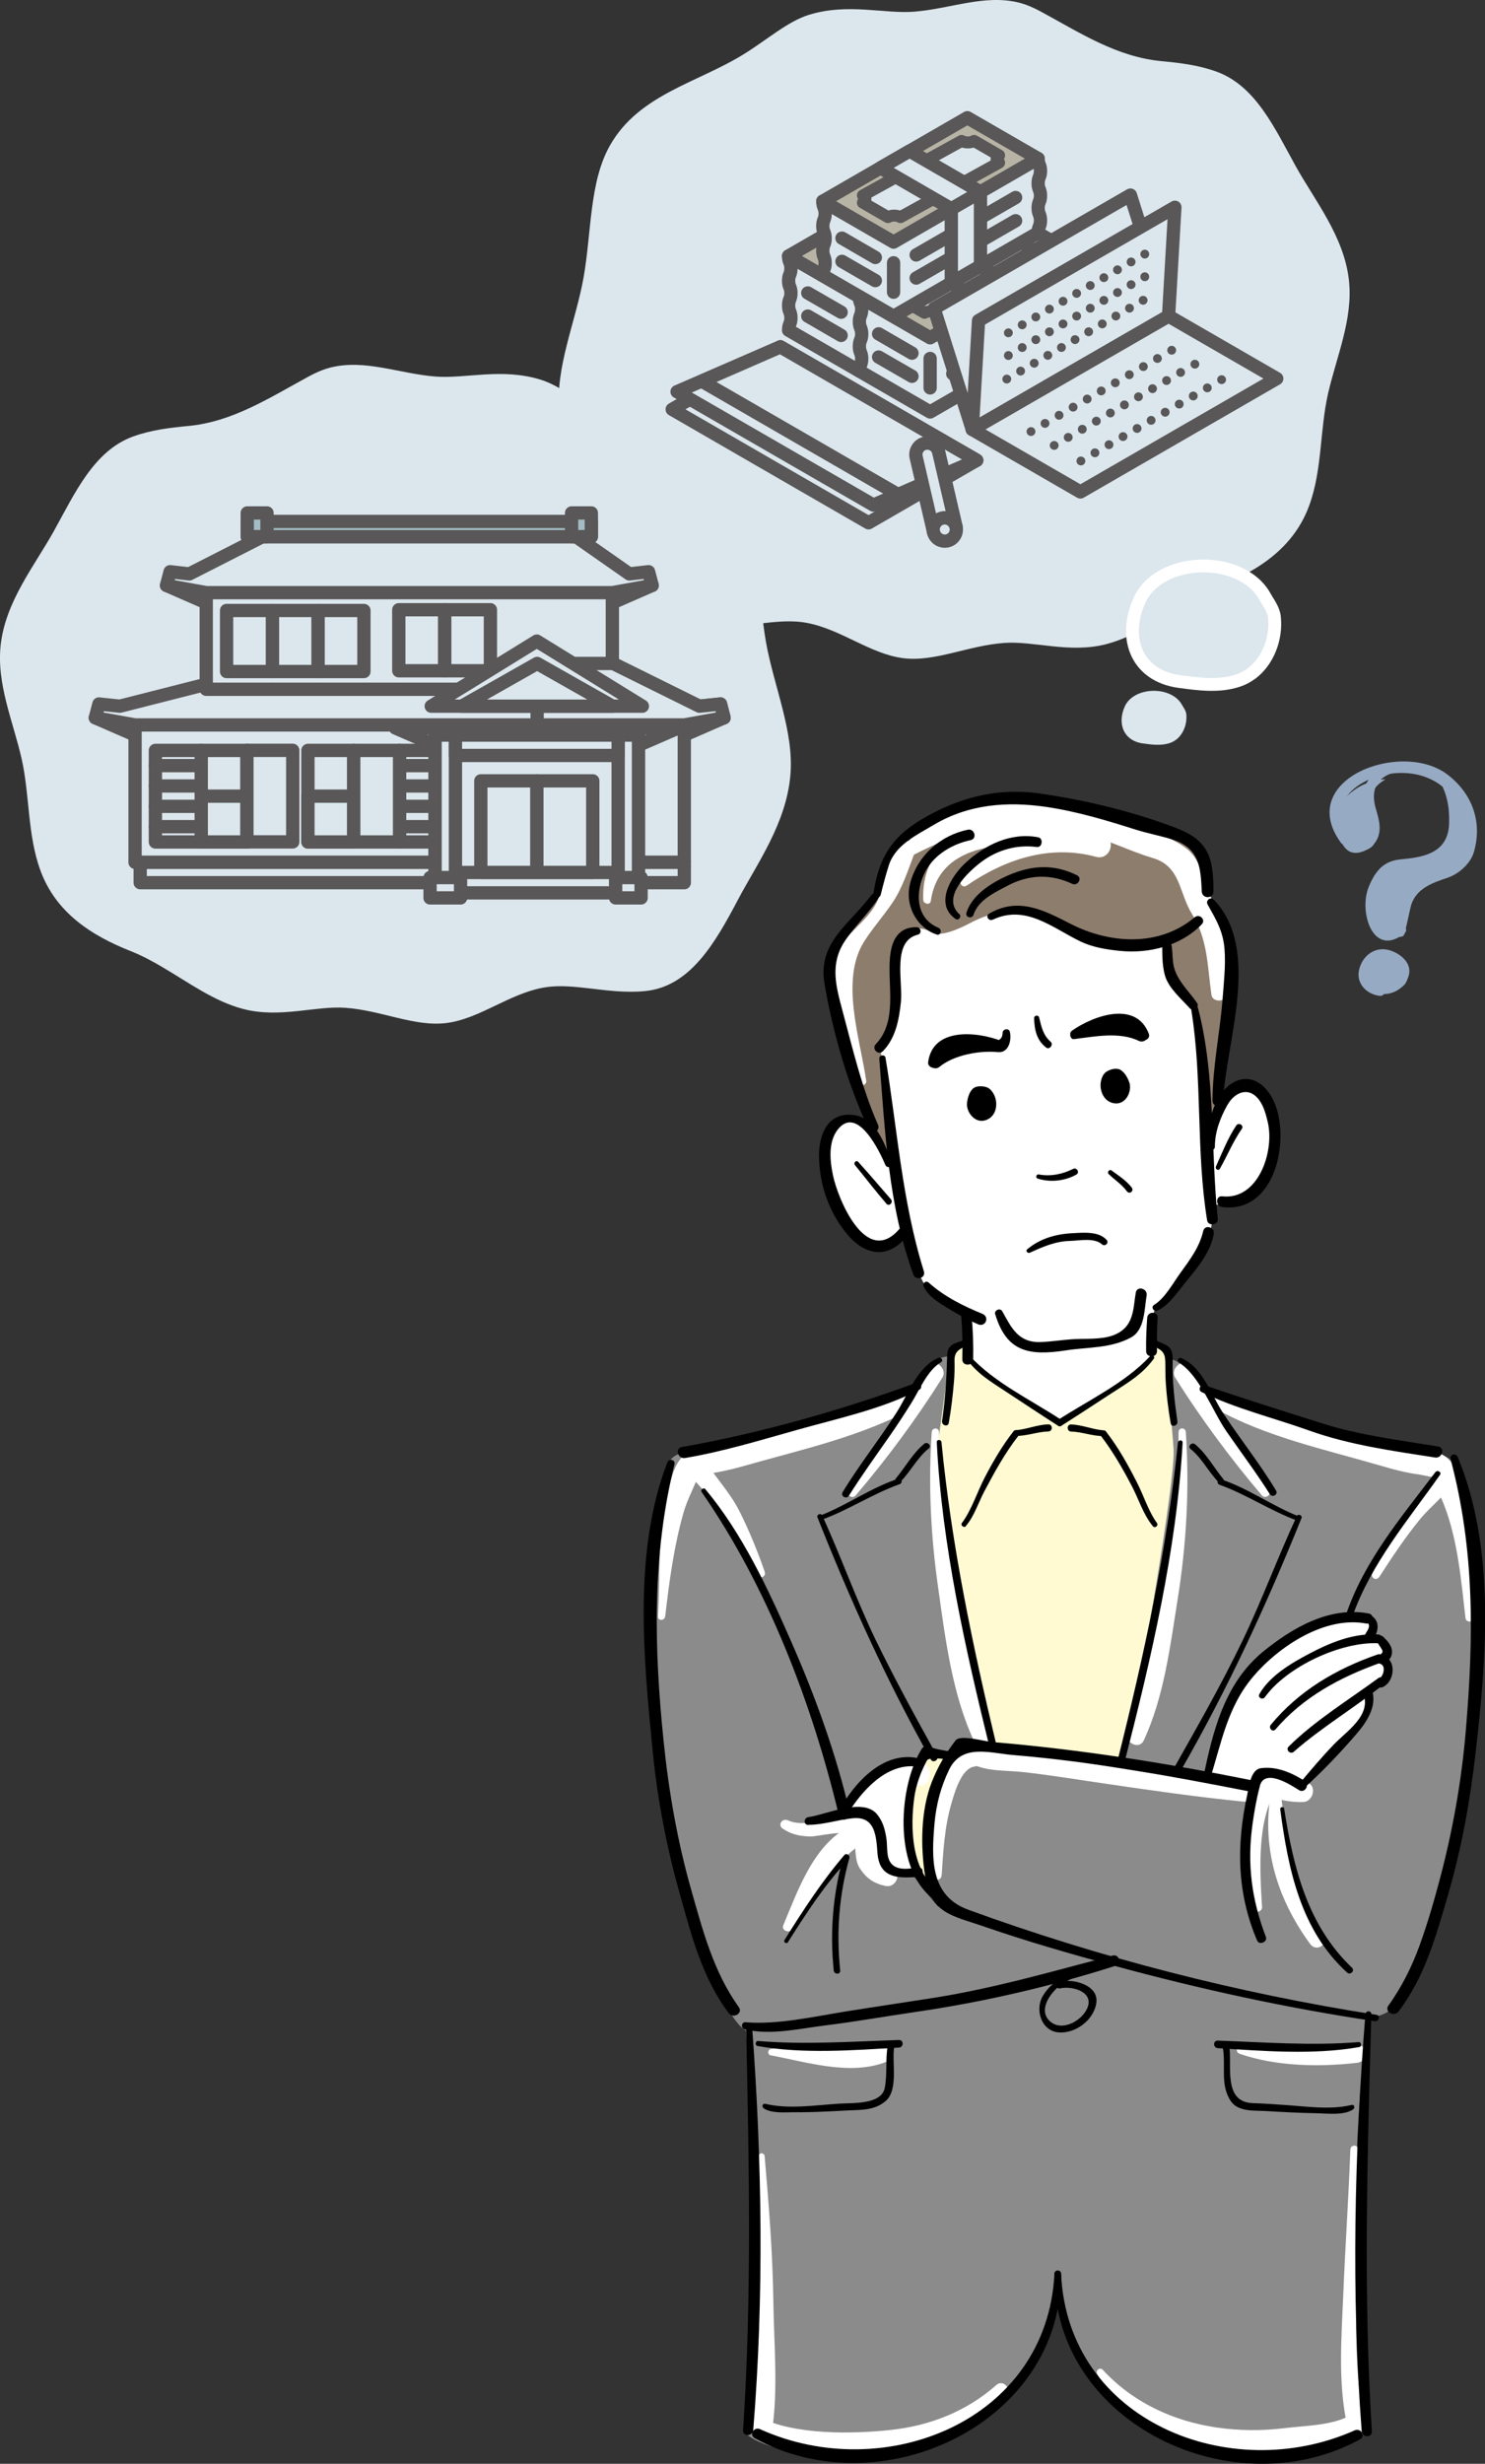 <?xml version="1.0" encoding="UTF-8"?><svg id="_イヤー_2" xmlns="http://www.w3.org/2000/svg" viewBox="0 0 176.69 293"><rect x="0" y="0" width="176.69" height="293" fill="#333333" stroke="none"/><defs><style>.cls-1{stroke-dasharray:0 0 0 1.87;}.cls-1,.cls-2,.cls-3,.cls-4,.cls-5,.cls-6{fill:none;}.cls-1,.cls-3,.cls-7,.cls-8,.cls-9,.cls-10,.cls-4,.cls-5,.cls-11{stroke:#595757;}.cls-1,.cls-3,.cls-7,.cls-8,.cls-9,.cls-10,.cls-4,.cls-5,.cls-11,.cls-6{stroke-linecap:round;stroke-linejoin:round;}.cls-1,.cls-3,.cls-5{stroke-width:1.05px;}.cls-12{fill:#fff;}.cls-13{fill:#fffad2;}.cls-14{fill:#97aac3;}.cls-15{fill:#8b8b8b;}.cls-16{fill:#8d7d6d;}.cls-17,.cls-9,.cls-10,.cls-11{fill:#dbe6ed;}.cls-7{fill:#a4bcc6;}.cls-7,.cls-8,.cls-10,.cls-4{stroke-width:1.58px;}.cls-8{fill:#b8b4a5;}.cls-9{stroke-width:1.58px;}.cls-5{stroke-dasharray:0 0 0 1.93;}.cls-11{stroke-width:1.42px;}.cls-6{stroke:#fff;stroke-width:1.53px;}</style></defs><g id="_ラスト"><g><path class="cls-12" d="M114.93,154.6c.35,2.45,.21,7.4,.21,7.4,0,0,.85,3.45,1.66,4.04,.82,.58,11.09,4.9,12.26,4.55,1.17-.35,5.37-2.22,6.07-3.38,.7-1.17,1.52-4.2,1.63-5.02,.12-.82,.7-8.05,.7-8.05l-22.53,.47Z"/><path class="cls-16" d="M106.98,142.29c-.85-2.01-3.31-8.28-3.83-9.63-.53-1.35-4.53-13.19-4.35-16.39,.17-3.2,1.96-5.78,2.71-6.35,.75-.57,2.74-2.47,3.07-3.57,.33-1.1,.35-3.69,2.51-6.09,2.16-2.4,8.86-6.09,15.87-5.58,7.01,.51,13.84,4.21,15.74,4.32,1.9,.11,4.03,2.07,4.5,2.95,.47,.88,.43,3.36,.63,3.92,.19,.56,.26,1.14,.44,1.59,.18,.45,2.11,2.67,2.27,6.65,.16,3.98-.77,8.57-.75,9.63,.02,1.06-.81,6.46-.75,6.92,.06,.46-.6,2.67-.6,2.67l-.7,2.8-36.75,6.16Z"/><path class="cls-12" d="M104.71,124.31c.46,3.56,2.01,14.84,1.94,15.02-.06,.18-1.42-4.14-3.45-5.55-2.04-1.41-5.26-1.79-5,2.32,.27,4.11,1.96,9.02,3.87,10.8,1.91,1.78,3.83,1.62,4.23,1.31,.4-.32,1.51-1.96,1.57-1.53,.06,.43,1.37,5.12,2.21,6.16,.89,1.1,2.42,1.83,3.59,2.59,.58,.38,1.15,.93,1.76,1.26,.4,.22,.91,.22,1.35,.39,.51,.2,.98,.48,1.44,.77,.7,.44,1.13,1.11,1.83,1.54,2.71,1.7,6.05,2.09,9.15,1.29,2.03-.53,3.56-2.04,5.45-2.9,.7-.32,1.25-.72,1.86-1.19,1.39-1.08,2.47-2.2,3.61-3.55,.9-1.07,1.97-2.15,2.67-3.37,.65-1.14,1.26-3.25,1.35-3.88,.1-.63,.02-2.56,.02-2.56,0,0,2.42,.3,4.02-.96,1.6-1.27,4.06-4.76,3.56-8.67-.5-3.91-3.19-4.88-3.8-4.8-.61,.08-1.68,.66-1.9,1.04-.21,.38-2.59,4.57-2.59,4.57,0,0-1.25-13.78-1.44-14.55-.19-.77-2.9-3.33-2.91-4.04s-.3-3.67-.3-3.67c0,0-1.17-.2-1.6-.06-.42,.14-5.16,1.02-7.73-.41-2.57-1.43-4.93-3.34-7.77-3.41-2.83-.08-5.01,.82-6.33,1.53-1.32,.7-3.58,1.7-4.63,1.04-1.06-.66-2.74-.71-3.49,.98-.75,1.69-.46,5.35-.63,7.41-.18,2.05-1.9,5.1-1.9,5.1Z"/><path class="cls-12" d="M103.06,128.49c-.73-5-3.13-11.99-.23-16.54,1.01-1.59,2.3-3.03,3.36-4.6,1.18-1.74,1.87-3.91,2.61-5.87,.52-1.37-1.77-2.34-2.37-1-.99,2.2-1.04,4.72-2.12,6.85-1.15,2.26-3.65,3.66-4.84,6.01-.93,1.83-.18,4.18,.22,6.03,.69,3.17,1.47,6.28,2.5,9.36,.19,.57,.96,.33,.88-.24h0Z"/><path class="cls-12" d="M107.89,102.08c3.97-2.07,8.27-3.98,12.83-4.1,1.91-.05,1.92-2.99,0-2.98-3.11,.02-5.89,1.01-8.74,2.19-2.41,1-3.37,2.1-4.85,4.12-.35,.48,.31,.99,.76,.76h0Z"/><path class="cls-12" d="M120.49,97.47c2.7,.72,5.52,1.04,8.25,1.65,2.89,.64,5.56,2.07,8.4,2.91,3.4,1,3.1,4.15,4.71,6.7,1.85,2.93,1.82,6.23,2.29,9.59,.13,.89,1.66,.89,1.78,0,.38-2.73,.96-6.9-.55-9.38-1-1.64-1.84-3.03-2.31-4.9-.3-1.19-.91-2.39-1.9-3.14-2.59-1.96-6.39-2.6-9.37-3.82-3.22-1.32-7.9-2.24-11.31-1.31-.85,.23-.85,1.49,0,1.72h0Z"/><path class="cls-12" d="M110.75,107.14c1.05-7.27,9.58-6.93,15.02-6.63,1.8,.1,1.72-2.55,0-2.75-6.58-.76-16.28,.53-15.92,9.26,.02,.49,.83,.66,.9,.12h0Z"/><path class="cls-12" d="M114.99,105.34c4.57-3.16,9.9-4.93,15.39-3.45,1.82,.49,2.54-2.23,.77-2.8-6.14-1.97-12.49,1.06-16.76,5.47-.38,.39,.12,1.1,.6,.77h0Z"/><path class="cls-13" d="M115.14,159.66v1.75s9.45,7.59,10.85,7.47c1.4-.12,10.39-6.19,10.74-6.89s.35-1.87,.35-1.87c0,0,.93-.12,1.63,.58s1.52,10.74,1.52,10.74l-5.72,39.34-17.51-.82s-7.12-36.3-6.65-39.1c.47-2.8,1.63-7,1.63-7l1.28-3.5,1.87-.7Z"/><path class="cls-13" d="M113.39,208.77c-1.93,3.5-2.71,5.08-2.89,7.97s-.26,4.73,0,6.3,.61,2.98,.18,2.28-1.49-.88-2.01-3.5c-.53-2.63-1.05-4.55-.35-7.7s1.2-5.48,1.69-5.54c.5-.06,3.39,.2,3.39,.2Z"/><path class="cls-2" d="M113.95,207.92s-.08,.04-.1,.06c-.35,.35-1.28,1.4-1.28,1.4,0,0-2.45-1.17-2.57-.82s-.82,1.52-.82,1.52c0,0-2.57-.7-4.32,.47-1.75,1.17-4.32,5.02-4.32,5.02,0,0,2.33-.35,3.27,1.05,.93,1.4,1.17,4.09,1.17,4.44s1.05,1.63,1.05,1.63l2.8,.58s.93,1.17,1.17,1.52c.19,.29,1.25,1.52,1.62,1.95l.6-.32-1.28-2.8s-.82-4.67-.35-7.24c.4-2.2,2.09-7.05,3.37-8.47Z"/><path class="cls-15" d="M172.39,173.43c-.7-.53-2.1-.7-2.1-.7,0,0-19.26-4.9-22.94-6.3l-3.68-1.4s-1.34-1.87-2.04-2.33c-.7-.47-3.04-1.4-3.04-1.4,0,0,.93,8.75,1.05,11.09,.12,2.33-1.4,12.26-2.92,21.01s-3.62,16.46-3.62,16.46c0,0-12.66-1.8-17.1-2.24,.88-.07,1.7-.09,1.7-.09,0,0-3.39-14.24-4.32-19.61-.93-5.37-1.98-13.89-1.87-15.41,.12-1.52,1.17-7.94,1.4-11.21,0,0-1.4,0-2.57,1.17-1.17,1.17-1.98,2.57-1.98,2.57,0,0-3.27,1.4-6.19,2.57-2.92,1.17-20.31,5.25-20.89,5.25s-1.28,.23-1.98,1.4c-.7,1.17-2.92,15.99-1.75,31.51,1.17,15.52,8.05,31.51,8.4,31.98,.35,.47,1.52,3.03,2.8,3.73h0c.81,9.76,.8,21.54,.64,26.85-.18,5.78-.7,18.91-.88,20.48-.18,1.58,7.7,4.2,16.11,3.15,8.4-1.05,14.53-5.08,16.98-9.28,2.45-4.2,4.03-10.33,4.03-10.33,0,0,.7,9.63,8.58,14.88,7.88,5.25,12.96,5.78,17.51,5.25,4.55-.53,10.85-3.33,10.85-3.33,0,0-1.4-28.71-1.05-35.19,.35-6.48,1.05-14.01,1.05-14.01,0,0,2.28,0,3.33-1.4s8.93-20.13,9.45-40.97c.53-20.83-2.28-23.64-2.98-24.16Zm-61.45,50.19l1.28,2.8-.6,.32c-.37-.43-1.43-1.66-1.62-1.95-.23-.35-1.17-1.52-1.17-1.52l-2.8-.58s-1.05-1.28-1.05-1.63-.23-3.04-1.17-4.44c-.93-1.4-3.27-1.05-3.27-1.05,0,0,2.57-3.85,4.32-5.02,1.75-1.17,4.32-.47,4.32-.47,0,0,.7-1.17,.82-1.52s2.57,.82,2.57,.82c0,0,.93-1.05,1.28-1.4,.02-.02,.06-.04,.1-.06-1.28,1.42-2.97,6.26-3.37,8.47-.47,2.57,.35,7.24,.35,7.24Z"/><path class="cls-12" d="M79.15,192.22c.48-4.15,1.03-8.29,2.17-12.31,.48-1.7,1.38-3.21,1.93-4.87-.23,.71,4.17-.39,4.96-.62,6.96-2,14.34-3.55,20.72-7.11,1.2-.67,.15-2.37-1.06-1.81-7.67,3.51-16.36,5.55-24.66,6.75-2.95,.42-3.32,3.52-3.9,5.92-1.11,4.59-.74,9.39-1.02,14.06-.03,.56,.79,.53,.85,0h0Z"/><path class="cls-12" d="M101.81,177.84c3.7-4.33,7.29-9.19,10.31-14,.69-1.1-1-2.46-1.83-1.41-2.29,2.91-4.04,6.37-5.94,9.55-1.06,1.77-2.43,3.36-3.45,5.16-.32,.56,.47,1.22,.91,.7h0Z"/><path class="cls-12" d="M110.86,170.28c-.42,6.21-.12,12.34,.76,18.5,.85,6.04,1.66,12.65,4.25,18.22,.52,1.11,2.2,.31,1.92-.81-2.97-11.69-6.04-23.77-6.07-35.9,0-.56-.82-.54-.85,0h0Z"/><path class="cls-12" d="M175.23,192.42c-.26-4.33-.1-8.63-.79-12.93-.39-2.42-.77-5.73-3.27-6.71-1.97-.77-4.23-.78-6.3-1.22-2.39-.51-4.74-1.21-7.11-1.79-4.12-1.01-8.23-2.3-12.1-4.07-1.21-.55-2.26,1.14-1.06,1.81,6.04,3.37,12.94,4.83,19.53,6.75,1.61,.47,3.13,.89,4.79,1.1,.49,.1,.98,.19,1.46,.29-.16-.61-.13-.55,.09,.17,.36,1.09,.96,2.12,1.37,3.2,1.62,4.19,2.02,8.99,2.53,13.41,.06,.53,.89,.56,.85,0h0Z"/><path class="cls-12" d="M151.05,177.13c-1.02-1.8-2.33-3.42-3.45-5.16-2.03-3.14-3.63-6.62-5.94-9.55-.83-1.05-2.52,.31-1.83,1.41,3.02,4.82,6.62,9.67,10.31,14,.44,.51,1.23-.14,.91-.7h0Z"/><path class="cls-12" d="M140.23,170.28c-.03,12.14-3.1,24.21-6.07,35.9-.29,1.12,1.4,1.92,1.92,.81,2.43-5.22,3.16-11.27,4.06-16.92,1.04-6.57,1.4-13.16,.95-19.79-.04-.54-.85-.56-.85,0h0Z"/><path class="cls-12" d="M112.04,223.04c.19-2.86,.34-5.72,1.14-8.49,.39-1.34,1.18-4.24,2.77-4.47,1.52-.22,1.09-2.58-.35-2.6-2.29-.03-3.24,2.4-3.87,4.24-1.25,3.67-1.01,7.53-.74,11.32,.05,.67,.99,.67,1.04,0h0Z"/><path class="cls-12" d="M115.32,209.58c1.79,1.12,4.28,.93,6.32,1.15,3.24,.35,6.46,.89,9.69,1.36,5.54,.81,11.05,1.61,16.62,2.16,1.17,.12,1.14-1.68,0-1.82-10.73-1.29-21.39-3.41-32.1-4.8-1.09-.14-1.32,1.44-.52,1.94h0Z"/><path class="cls-12" d="M150.16,226.77c-.25-4.16-.65-10.3,1.72-13.92-.5,.2-1,.41-1.49,.61,1.47,.5,3.11,.91,4.67,.84,1.27-.05,1.69-2.13,.32-2.33-1.43-.21-2.89-.67-4.28-1.06-.7-.2-1.43,.24-1.63,.92-1.36,4.69-1.3,10.32-.46,15.1,.12,.66,1.2,.5,1.16-.16h0Z"/><path class="cls-12" d="M151.3,212.75c-1.3,6.78,.61,13,4.6,18.45,.68,.93,2.12,.14,1.57-.92-1.4-2.7-2.72-5.09-3.67-8.01-1-3.08-.91-6.37-1.53-9.52-.09-.48-.88-.48-.97,0h0Z"/><path class="cls-12" d="M93.14,217.47c1.03,.69,1.99,.88,3.23,.93,.87,.04,4.83-1.01,5.17,.05,.39,1.22,.04,2.64,.79,3.78,.78,1.17,1.69,1.78,3.08,2.06,1.11,.22,1.96-1.4,.81-1.93-1.99-.92-1.51-2.27-1.85-4.07-.18-.99-.57-2.14-1.59-2.53-2.92-1.12-5.95,2.05-9.06,.71-.68-.29-1.22,.58-.59,1h0Z"/><path class="cls-12" d="M94.29,229.41c2.46-3.84,4.47-7.53,8.28-10.2,1.31-.92,.2-2.84-1.25-2.14-4.47,2.14-6.34,7.63-8.12,11.88-.27,.65,.74,1,1.09,.46h0Z"/><path class="cls-12" d="M164.1,187.55c1.55-2.4,3.08-4.71,4.9-6.93,1.24-1.51,3.02-2.8,4.01-4.49,.66-1.13-1.02-2.52-1.87-1.44-1.38,1.78-2.75,3.61-4.01,5.47-1.48,2.18-3.35,4.39-3.89,7.03-.1,.52,.56,.81,.85,.36h0Z"/><path class="cls-12" d="M91,186.95c-.85-2.45-1.83-4.86-2.99-7.18-1.24-2.49-3.25-4.43-4.61-6.85-.78-1.39-2.97-.12-2.14,1.25,1.3,2.14,3.22,3.68,4.71,5.68,1.7,2.28,2.71,5.03,4.09,7.5,.28,.5,1.12,.16,.93-.39h0Z"/><path class="cls-12" d="M109.62,209.64c-1.93,.09-4.29,.09-5.25,1.23-.96,1.14-4.29,5.34-3.41,4.99s2.3-.06,2.86,.76c.56,.82,.73,2.04,.82,2.65s.53,2.28,.96,2.71,2.98,.7,3.5,.79-1.31-3.24-1.05-6.65,1.58-6.48,1.58-6.48Z"/><path class="cls-12" d="M102.13,215.54c1.85-2.06,4.34-3.35,7.15-3.18,1.8,.1,1.8-2.71,0-2.8-3.45-.17-6.83,2.29-8.05,5.46-.2,.51,.56,.92,.91,.53h0Z"/><path class="cls-12" d="M91.69,244.42c4.29,.8,9.49,2.47,13.75,.78,.81-.32,.79-1.7-.22-1.63-4.5,.3-9.1-.73-13.53,.11-.37,.07-.37,.68,0,.75h0Z"/><path class="cls-12" d="M147.47,244.23c4.32,1.51,9.5,1.61,14.01,1.08,1.31-.15,1.32-2.23,0-2.07-2.41,.3-4.81,.27-7.24,.19-2.18-.07-4.38,.47-6.54-.05-.55-.13-.76,.66-.23,.84h0Z"/><path class="cls-12" d="M90.27,256.42c-.27,5.36-.44,10.71-.49,16.07-.05,5.3,.42,10.77-.23,16.03-.17,1.34,2.17,1.65,2.35,.32,.68-4.93,.19-10.03,.12-15-.08-5.83-.54-11.61-1.04-17.42-.04-.45-.69-.46-.71,0h0Z"/><path class="cls-12" d="M89.43,288.55c4.27,3.3,11.5,2.94,16.58,2.59,5.17-.36,10.12-2.6,13.67-6.38,.71-.76-.36-1.81-1.13-1.13-3.55,3.13-7.86,4.83-12.54,5.34-4.62,.5-11.52,.62-15.72-1.54-.68-.35-1.53,.6-.86,1.12h0Z"/><path class="cls-12" d="M130.54,282.31c2.87,4.89,8.12,7.63,13.51,8.87,2.89,.67,5.84,.66,8.78,.41,2.85-.24,6.35-.32,8.9-1.74,1.6-.9,.2-3.2-1.42-2.43-2.17,1.04-5.12,1.05-7.48,1.34-2.7,.33-5.4,.31-8.09-.08-5.18-.76-9.98-3-13.54-6.87-.32-.35-.89,.1-.65,.5h0Z"/><path class="cls-12" d="M160.67,255.6c-.2,5.73-.61,11.45-.84,17.18-.22,5.3-.69,10.93,.57,16.12,.31,1.27,2.18,.73,1.94-.53-2.05-10.67-.15-21.96-.74-32.76-.03-.59-.9-.59-.92,0h0Z"/><path class="cls-12" d="M143.68,211.57s2.1-8.84,3.94-11.47,4.9-5.16,7.18-6.22c2.28-1.05,5.69-2.1,7.27-1.66,1.58,.44,1.58,1.05,1.58,1.05l-.44,1.23s1.58,.61,1.84,1.05,.09,1.31,.09,1.31l-.26,.7,.53,1.31s-.18,0-.35,.53-1.93,1.75-1.93,1.75c0,0-.18,1.84-.35,2.45s-1.75,2.36-1.75,2.36l-5.95,6.3s-2.8-.79-3.94-1.05c-1.14-.26-1.58,.35-1.58,.61s-5.87-.26-5.87-.26Z"/><path d="M117.55,133.1c.99-.51,1.16-1.76,.84-2.64-.14-.4-.47-.95-.91-1.13-.52-.21-1.35-.25-1.77,.18-.44,.45-.63,1.24-.66,1.82,0,1.1,1.14,2.48,2.5,1.77Z"/><path d="M132.39,131.17c-1.08-.27-1.53-1.44-1.43-2.37,.05-.43,.23-1.03,.63-1.31,.46-.33,1.26-.56,1.76-.24,.53,.34,.9,1.06,1.06,1.61,.25,1.07-.54,2.68-2.03,2.31Z"/><path d="M104.62,125.88c.68,8.64,1.07,17.44,4.04,25.67,.28,.79,1.52,.47,1.27-.35-2.61-8.35-3.15-16.85-4.57-25.42-.07-.42-.77-.32-.74,.1h0Z"/><path d="M109.9,152.99c.47,1.01,1.44,1.69,2.36,2.27,1.31,.82,2.68,1.6,4.1,2.22,.9,.4,1.43-.87,.52-1.24-2.26-.92-4.57-2.08-6.38-3.71-.33-.3-.78,.07-.59,.46h0Z"/><path d="M118.42,156.31c1.35,4.48,4.04,4.95,8.4,4.28,2.67-.41,5.31-.22,7.74-1.53,1.68-.91,1.59-3.41,1.87-4.99,.15-.84-1.14-1.2-1.29-.36-.34,1.94-.15,4.19-2.78,5.12-1.45,.51-3.33,.33-4.86,.44-1.24,.09-2.46,.29-3.71,.33-2.61,.08-3.44-1.67-4.53-3.65-.25-.46-1-.15-.85,.36h0Z"/><path d="M141.74,120.08c1.35,8.29,.54,16.8,1.89,25.06,.12,.71,1.34,.55,1.27-.17-.88-8.3-.23-16.97-2.36-25.1-.14-.52-.88-.29-.79,.22h0Z"/><path d="M137.72,155.86c1.38-.63,2.43-2.27,3.36-3.4,1.39-1.7,2.93-3.48,3.34-5.71,.15-.82-1.07-1.18-1.26-.35-.44,1.92-1.6,3.44-2.73,5-.86,1.19-1.82,2.99-3.1,3.77-.44,.27-.06,.89,.4,.68h0Z"/><path d="M106.11,138.32c-.76-2.2-1.92-5.48-4.68-5.74-3.02-.28-4.03,2.45-3.98,5.03,.07,3.37,1.21,6.64,3.39,9.21,2.2,2.6,4.92,2.86,7.05,.21,.49-.61-.35-1.49-.88-.88-3.93,4.59-7.3-3.51-7.9-6.38-.36-1.71-.59-3.95,.56-5.43,2.39-3.06,5.12,2.88,5.67,4.19,.19,.46,.93,.28,.76-.21h0Z"/><path d="M144.55,136.37c0-1.77,.64-3.46,1.5-4.98,.9-1.57,2.63-2.24,3.84-.47,.51,.74,.74,1.65,.95,2.51,.83,3.52-1.13,9.31-5.41,8.84-.83-.09-.81,1.19,0,1.28,6.18,.76,8.03-7.6,6.32-12.14-.82-2.17-2.75-3.96-5.06-2.65-2.25,1.28-3.24,5.24-2.96,7.6,.06,.51,.82,.54,.82,0h0Z"/><path d="M103.69,106.43c-2.72,3.62-6.43,5.65-5.58,10.6,.99,5.8,2.79,12.02,5.29,17.35,.34,.73,1.38,.09,1.07-.62-1.91-4.3-3.01-9.03-4.23-13.57-.79-2.94-1.5-5.54,.25-8.23,1.18-1.81,2.81-3.27,3.98-5.08,.32-.5-.44-.9-.77-.45h0Z"/><path d="M104.79,106.41c.28-1.19,.6-2.35,.97-3.52,.79-2.43,3.31-3.58,5.35-4.8,4.15-2.46,8.72-2.81,13.38-2.13,3.6,.53,7.11,1.58,10.57,2.68,1.47,.47,3,.74,4.48,1.21,3.2,1.01,3.32,3.37,3.45,6.17,.04,.89,1.39,.9,1.39,0,0-4-.55-6.07-4.45-7.56-5.07-1.94-10.88-3.34-16.24-4.1-4.74-.67-9.06,.34-13.23,2.62-4.06,2.22-5.82,4.62-6.52,9.19-.08,.55,.72,.8,.85,.23h0Z"/><path d="M143.67,107.54c1.02,1.82,1.86,3.17,2.03,5.35,.15,1.96-.09,4.03-.24,5.98-.32,4.03-1.18,7.98-1.19,12.04,0,.81,1.21,.8,1.25,0,.39-7.13,4.57-18.05-1.11-23.93-.37-.39-.99,.11-.73,.57h0Z"/><path d="M111.65,110.33c-2.81-1.16-2.75-4.43-1.53-6.72,1.06-1.99,3.23-3.25,5.37-3.7,.81-.17,.47-1.41-.34-1.24-3.26,.69-5.93,3.03-6.83,6.27-.72,2.59,.62,5.29,3.11,6.19,.51,.19,.71-.6,.22-.8h0Z"/><path d="M114.14,108.71c-2.2-2.03,1.11-5.09,2.69-6.26,1.9-1.4,4.2-2.03,6.53-1.72,.66,.09,.81-1.04,.16-1.16-3.25-.61-6.33,.89-8.67,3.07-1.74,1.62-3.69,4.9-1.15,6.65,.35,.24,.75-.3,.45-.58h0Z"/><path d="M115.83,108.78c.61-1.78,2.51-2.63,4.05-3.45,2.51-1.33,5.11-1.43,7.68-.23,.67,.32,1.27-.67,.59-1.01-2.7-1.35-5.35-1.21-8.08-.04-1.98,.85-4.42,2.33-5.08,4.5-.17,.55,.67,.77,.85,.23h0Z"/><path d="M118.12,109.37c3.96-1.86,7.15,1.02,10.48,2.61,1.46,.69,3.06,.94,4.65,1.1,3.46,.36,7.28-.61,9.73-3.15,.54-.56-.26-1.32-.84-.84-4.22,3.55-10.11,3.16-14.77,.77-3.25-1.67-6.23-3.2-9.68-1.21-.47,.27-.06,.94,.42,.72h0Z"/><path d="M138.29,111.69c.01,1.44-.07,2.96,.33,4.35,.43,1.48,1.97,2.78,2.96,3.88,.41,.45,1.2-.15,.85-.65-.91-1.31-2.2-2.49-2.69-4.05-.39-1.24-.05-2.57-.66-3.75-.2-.39-.8-.2-.8,.22h0Z"/><path d="M109.08,110.26c-2.3-.03-3.04,1.69-3.2,3.75-.27,3.35,.92,7.43-1.68,10.17-.52,.55,.3,1.38,.84,.84,1.53-1.57,1.92-3.72,2.15-5.83,.27-2.4-1.1-7.29,2.02-8.04,.5-.12,.38-.88-.12-.88h0Z"/><path d="M101.72,138.55c1.26,1.53,2.46,3.11,3.76,4.61,.31,.36,.84-.17,.53-.53-1.3-1.49-2.57-3-3.9-4.46-.24-.26-.6,.12-.38,.38h0Z"/><path d="M145.15,138.98c.89-1.57,1.57-3.25,2.61-4.74,.29-.41-.4-.81-.67-.39-1.01,1.52-1.66,3.21-2.41,4.86-.14,.31,.29,.59,.47,.27h0Z"/><path d="M162.46,239.53c-1.31,16.44-1.7,33.16-.44,49.61,.06,.77,1.26,.78,1.21,0-1.04-16.58-.53-33.03-.06-49.61,.01-.46-.67-.45-.71,0h0Z"/><path d="M136.5,156.71c-.1,1.32-.15,2.65-.13,3.97,.01,.83,1.3,.83,1.29,0-.02-1.33,0-2.65,.08-3.97,.05-.8-1.19-.79-1.24,0h0Z"/><path d="M114.38,156.57c.13,1.7,.16,3.39,.12,5.09-.02,.83,1.27,.83,1.29,0,.04-1.7-.02-3.4-.18-5.09-.07-.78-1.29-.8-1.23,0h0Z"/><path d="M114.94,161.53c1.32,1.84,2.95,2.78,4.83,4.02,2.04,1.34,4.07,2.69,6.12,4,.43,.28,.83-.41,.4-.69-3.67-2.41-7.97-4.42-10.94-7.65-.2-.22-.59,.07-.41,.32h0Z"/><path d="M114.89,159.26c-1.07,.54-2.15,.43-2.19,1.91-.07,2.64-.22,5.19-.61,7.82-.08,.52,.71,.76,.8,.22,.29-1.64,.48-3.28,.62-4.94,.07-.83,.08-1.65,.06-2.49-.02-1.33,.94-1.39,1.67-1.92,.36-.26,.05-.81-.35-.6h0Z"/><path d="M111.46,171.51c.6,12.23,3.43,24.68,6.34,36.52,.13,.53,.95,.31,.82-.23-2.87-11.95-5.41-24.05-6.6-36.29-.03-.35-.58-.36-.56,0h0Z"/><path d="M97.77,180.73c3.21-1.16,6.06-3.09,9.28-4.23,.4-.14,.24-.79-.18-.65-3.25,1.08-6.06,3.12-9.24,4.37-.31,.12-.18,.63,.14,.51h0Z"/><path d="M107.06,176.29c1.28-1.25,2.04-2.91,3.45-4.04,.39-.31-.17-.87-.55-.55-1.38,1.15-2.23,2.76-3.37,4.12-.27,.32,.16,.77,.47,.47h0Z"/><path d="M97.26,180.44c3.94,9.93,8.25,19.48,13.49,28.8,.27,.48,1.01,.05,.74-.43-2.51-4.53-5-9.07-7.27-13.73-2.36-4.86-4.14-9.97-6.4-14.87-.14-.32-.69-.09-.56,.24h0Z"/><path d="M111.64,161.48c-2.52,1.1-3.54,4.27-4.98,6.52-2.04,3.21-4.43,6.19-6.4,9.45-.29,.47,.44,.89,.74,.43,1.54-2.44,3.22-4.77,4.87-7.13,.88-1.26,1.72-2.55,2.54-3.86,.98-1.55,1.92-3.92,3.54-4.88,.35-.21,.04-.68-.31-.53h0Z"/><path d="M114.92,181.48c1.02-1.21,1.47-2.75,2.2-4.13,1.21-2.28,2.43-4.51,4.02-6.56,.31-.4-.24-.97-.56-.56-1.32,1.68-2.37,3.49-3.36,5.37-.93,1.76-1.59,3.93-2.77,5.52-.21,.28,.26,.63,.48,.37h0Z"/><path d="M120.86,170.76c1.32,.02,2.56-.49,3.88-.53,.54-.02,.54-.85,0-.84-1.33,.03-2.56,.59-3.88,.69-.43,.03-.44,.67,0,.68h0Z"/><path d="M136.87,161.25c-2.99,3.22-7.29,5.22-10.98,7.61-.43,.28-.03,.96,.4,.69,1.93-1.22,3.84-2.48,5.76-3.73,2-1.3,3.83-2.31,5.24-4.25,.18-.25-.21-.54-.41-.32h0Z"/><path d="M136.99,159.9c.76,.55,1.62,.56,1.66,1.93,.02,.83,0,1.66,.05,2.49,.1,1.66,.31,3.3,.59,4.94,.09,.53,.88,.3,.8-.22-.34-2.39-.62-4.79-.56-7.21,.05-1.93-.74-1.78-2.2-2.53-.41-.21-.71,.34-.35,.6h0Z"/><path d="M140.15,171.56c-1.29,12.75-4.05,25.34-7.16,37.74-.13,.53,.68,.76,.82,.23,3.15-12.29,6.2-25.24,6.9-37.97,.02-.36-.52-.35-.56,0h0Z"/><path d="M154.5,180.32c-3.17-1.26-5.98-3.32-9.22-4.4-.42-.14-.58,.5-.18,.65,3.22,1.15,6.05,3.1,9.26,4.27,.32,.12,.45-.39,.14-.51h0Z"/><path d="M145.55,175.89c-1.13-1.37-1.97-2.98-3.35-4.13-.39-.32-.94,.24-.55,.55,1.41,1.13,2.16,2.8,3.43,4.05,.31,.3,.73-.14,.47-.47h0Z"/><path d="M154.3,180.3c-2.28,4.89-4.13,9.98-6.48,14.85-2.46,5.11-5.28,10.05-8.07,14.99-.27,.48,.47,.92,.74,.43,5.58-9.71,10.18-19.66,14.37-30.04,.13-.32-.42-.55-.56-.24h0Z"/><path d="M140.27,162.05c2.42,1.44,4.02,5.8,5.62,8.12,1.73,2.51,3.57,4.94,5.2,7.52,.29,.46,1.02,.04,.74-.43-1.91-3.17-4.22-6.07-6.26-9.15-1.5-2.26-2.43-5.46-4.98-6.59-.35-.16-.65,.32-.31,.53h0Z"/><path d="M137.68,181.15c-1.03-1.41-1.59-3.27-2.39-4.83-1.08-2.12-2.22-4.19-3.69-6.07-.28-.35-.9,.12-.63,.48,1.43,1.87,2.59,3.88,3.68,5.96,.84,1.59,1.38,3.44,2.54,4.83,.22,.26,.68-.09,.48-.37h0Z"/><path d="M131.32,170.1c-1.32-.1-2.55-.66-3.88-.7-.54-.02-.54,.82,0,.84,1.32,.04,2.56,.56,3.88,.54,.44,0,.43-.65,0-.68h0Z"/><path d="M142.96,165.54c4.03,1.97,8.58,3.07,12.8,4.58,4.85,1.73,9.93,2.42,14.99,3.21,.85,.13,1.22-1.16,.36-1.31-4.63-.76-9.31-1.33-13.79-2.75-4.68-1.48-9.39-2.95-14.02-4.55-.48-.16-.8,.6-.34,.82h0Z"/><path d="M125.46,270.4c-.11,17.88,21.35,27.91,36.36,19.69,.72-.39,.09-1.39-.63-1.07-14.79,6.61-34.13-1.07-34.94-18.61-.02-.51-.79-.51-.79,0h0Z"/><path d="M109.04,164.44c-8.87,3.24-18.6,6.01-27.9,7.64-.86,.15-.49,1.45,.36,1.31,4.51-.75,8.96-2.12,13.36-3.35,4.79-1.35,10.11-2.47,14.53-4.78,.45-.23,.14-.99-.34-.82h0Z"/><path d="M88.78,241.07c.33,16.02,.7,31.93-.37,47.93-.05,.78,1.14,.77,1.21,0,1.3-15.89,1.05-32.05-.13-47.93-.03-.45-.72-.46-.71,0h0Z"/><path d="M125.46,270.4c-.88,17.53-20.26,25.16-35.03,18.48-.72-.32-1.34,.68-.63,1.07,14.98,8.28,36.51-1.68,36.45-19.55,0-.51-.77-.51-.79,0h0Z"/><path d="M130.03,233.92c-2.27,.36-4.82,1.42-5.99,3.51-.89,1.59-.15,4.05,1.85,4.26,2.05,.21,4.3-1.48,4.56-3.54,.28-2.17-2.99-2.94-4.51-2.43-.47,.16-.28,.85,.2,.74,1.45-.33,4.13,.43,3.2,2.42-.71,1.52-3.08,2.78-4.46,1.45-1.39-1.34,.13-3.37,1.26-4.22,1.17-.89,2.62-1.32,4.02-1.69,.33-.09,.18-.55-.14-.5h0Z"/><path d="M90.13,243.31c5.4,.98,11.39,.51,16.83,.19,.58-.03,.58-.92,0-.9-5.55,.18-11.21,.58-16.75,.12-.34-.03-.41,.53-.08,.59h0Z"/><path d="M90.83,250.7c.95,.68,2.64,.48,3.72,.49,2.09,.02,4.18-.1,6.27-.21,1.68-.09,3.16,.02,4.51-1.08,1.64-1.33,.74-4.75,1.07-6.49,.09-.5-.67-.71-.76-.21-.32,1.69-.04,3.4-.37,5.1-.4,2.02-3.91,1.77-5.46,1.87-2.77,.18-6.01,.69-8.75,.02-.32-.08-.46,.33-.21,.51h0Z"/><path d="M161.65,242.85c-5.55,.45-11.2,.02-16.76-.18-.58-.02-.57,.86,0,.9,5.45,.34,11.43,.83,16.84-.13,.33-.06,.26-.62-.08-.59h0Z"/><path d="M160.79,250.33c-2.57,.62-5.56,.14-8.16-.02-1.18-.07-2.35-.17-3.53-.2-3.69-.09-2.44-4.63-2.85-6.83-.09-.5-.86-.29-.76,.21,.4,2.19-.36,4.46,.97,6.4,.88,1.28,2.83,1.08,4.15,1.16,2.01,.12,4.01,.22,6.03,.26,1.23,.02,3.3,.3,4.38-.48,.25-.18,.1-.58-.21-.51h0Z"/><path d="M79.4,173.9c-4.08,10.64-2.83,23.31-1.74,34.36,.56,5.7,1.64,11.33,3.19,16.84,1.41,5.03,2.67,10.05,5.85,14.3,.53,.71,1.73,.03,1.21-.7-3.02-4.23-4.27-9.05-5.67-13.97-1.65-5.81-2.68-11.74-3.29-17.75-1.13-11-1.38-22.03,1.3-32.84,.14-.55-.64-.75-.84-.23h0Z"/><path d="M172.59,173.5c2.89,10.87,2.76,21.24,1.81,32.36-.51,6.01-1.57,11.95-3.13,17.78-1.4,5.23-2.86,10.43-6.07,14.86-.53,.74,.67,1.41,1.21,.7,3.15-4.16,4.46-8.99,5.9-13.92,1.6-5.51,2.61-11.13,3.26-16.82,1.31-11.42,2.38-24.3-2.12-35.19-.21-.5-.99-.33-.84,.23h0Z"/><path d="M83.48,177.43c7.85,11.3,13.15,25.16,16.34,38.48,.2,.84,1.49,.48,1.29-.36-1.64-7.02-4.09-13.79-6.99-20.38-2.76-6.28-5.78-12.78-10.2-18.08-.2-.24-.62,.08-.44,.34h0Z"/><path d="M96.2,217.01c1.78,0,3.48-.6,5.25-.78,2.73-.28,2.8,2.19,2.96,4.2,.24,2.91,2.42,2.98,4.85,2.76,.71-.06,.7-1.18,0-1.1-1.26,.15-3.38,.65-3.66-1.65-.08-.64-.04-1.29-.15-1.93-.18-1.04-.41-1.89-1.07-2.72-1.66-2.11-6.22,.06-8.18,.3-.59,.07-.63,.95,0,.94h0Z"/><path d="M88.59,241.32c3.02,.76,6.53-.07,9.57-.45,3.59-.44,7.15-1.08,10.73-1.6,8.12-1.18,16.01-3.01,23.83-5.49,.78-.25,.46-1.43-.34-1.22-7.1,1.86-14.04,3.88-21.3,5.03-3.49,.55-6.98,1.06-10.47,1.62-3.75,.6-8.1,1.6-11.92,1.28-.48-.04-.56,.71-.11,.83h0Z"/><path d="M163.79,239.61c-16.42-2.56-32.97-6.8-48.58-12.5-4.52-1.65-4.39-6.03-4.02-10.25,.2-2.26,.75-4.37,1.74-6.41,1.52-3.13,4.84-1.97,7.6-1.74,9.59,.79,19.06,2.56,28.49,4.4,.85,.16,1.21-1.12,.36-1.3-10.4-2.12-20.82-3.77-31.4-4.65-.78-.06-3.72-.91-4.27-.2-1.2,1.54-2.12,3.13-2.84,4.95-1.33,3.39-1.35,7.66-.8,11.19,.7,4.54,3.2,4.68,7.17,6.06,5.03,1.74,10.18,3.21,15.31,4.61,10.21,2.77,20.56,5.04,31.03,6.59,.49,.07,.7-.67,.21-.75h0Z"/><path d="M170.78,175.08c-4.03,5.32-8.48,10.55-10.63,16.96-.16,.49,.59,.69,.76,.21,2.25-6.36,6.59-11.41,10.42-16.85,.24-.34-.31-.64-.55-.32h0Z"/><path d="M155.2,211.77c-1.55-.97-3.33-1.75-5.19-1.49-1.23,.17-1.43,2.33-1.61,3.15-1.3,5.96-1.25,11.68,1.18,17.35,.25,.59,1.27,.16,1.04-.44-1.71-4.47-2.25-8.68-1.59-13.42,.21-1.51,.48-3.02,.86-4.5,.54-2.14,3.52-.27,4.66,.46,.7,.45,1.36-.67,.65-1.12h0Z"/><path d="M152.32,215.13c.95,7.14,2.41,14.39,7.96,19.45,.39,.35,.96-.21,.58-.58-5.31-5.05-6.97-11.93-8.07-18.93-.04-.26-.49-.2-.46,.06h0Z"/><path d="M93.76,230.95c2.18-3.43,4.39-6.87,7.2-9.84-.2-.12-.4-.23-.6-.35-1.26,4.46-1.63,8.96-1.16,13.58,.05,.49,.82,.49,.77,0-.48-4.54-.13-8.98,1.09-13.38,.09-.33-.36-.63-.6-.35-2.69,3.15-4.92,6.59-7.12,10.1-.17,.27,.26,.52,.43,.25h0Z"/><path d="M113.16,208.31c-.95-.17-1.86-.28-2.75-.65-.26-.11-.58,.07-.72,.29-2.78,4.39-3.39,14.04,1.09,17.65,.64,.52,1.34-.39,.69-.89-3.07-2.36-3.17-7.5-2.68-10.98,.22-1.54,.77-3.01,1.5-4.37,.25-.47,2.25-.11,2.76-.16,.47-.04,.65-.79,.12-.88h0Z"/><path d="M100.81,215.76c1.71-2.74,4.58-6.07,8.21-5.69,.58,.06,.7-.89,.14-1-4.11-.83-7.53,2.97-9.27,6.16-.33,.61,.56,1.12,.92,.54h0Z"/><path d="M143.92,211.72c1.43-4.46,2.08-8.71,5.24-12.4,3.04-3.55,8.49-7.16,13.37-6.25,.78,.15,1.11-1.04,.33-1.19-4.66-.88-9.11,1.7-12.59,4.55-4.59,3.76-5.99,9.53-7.12,15.07-.1,.51,.62,.71,.78,.21h0Z"/><path d="M150.5,201.83c2.63-3.65,9.07-6.62,13.47-6.41,.68,.03,.67-1.01,0-1.05-2.92-.17-5.65,.95-8.19,2.29-2.16,1.14-4.69,2.62-5.93,4.79-.25,.43,.37,.76,.65,.38h0Z"/><path d="M151.75,205.68c3.29-3.87,7.72-6.23,12.45-7.92,.63-.22,.36-1.23-.28-1.01-4.94,1.71-9.37,4.31-12.72,8.37-.31,.38,.22,.93,.55,.55h0Z"/><path d="M153.94,208.32c3.36-2.94,7.2-5.2,10.67-8,.43-.35-.15-1.1-.59-.77-3.6,2.64-7.5,5.01-10.69,8.15-.4,.4,.2,.99,.62,.62h0Z"/><path d="M155.15,212.66c2.2-1.99,4.32-4.21,6.25-6.46,1.21-1.41,2.38-3.15,1.9-5.06-.18-.7-1.31-.37-1.07,.29,.94,2.6-2.02,4.45-3.53,6.03-1.43,1.49-2.77,3.07-4.09,4.65-.32,.38,.17,.88,.54,.54h0Z"/><path d="M163.87,197.79c.45,.04,.75,.2,.77,.68,.02,.48-.21,.94-.59,1.23-.53,.4-.08,1.23,.53,.91,1.71-.9,1.47-4.2-.83-3.68-.51,.12-.35,.82,.12,.86h0Z"/><path d="M163.83,195.23c.18,.31,.41,.6,.58,.91,.18,.33,.06,.42-.2,.65-.49,.44,.13,1.12,.67,.86,.6-.29,.85-.9,.71-1.54-.12-.56-.62-1.09-1.02-1.47-.39-.37-1.02,.1-.75,.58h0Z"/><path d="M162.59,192.75c.21,.27,.36,.46,.27,.81-.09,.32-.33,.58-.46,.88-.29,.65,.53,1.12,.95,.55,.65-.9,.9-2.15-.16-2.84-.35-.22-.86,.24-.59,.59h0Z"/><path d="M123.47,140.16c1.48,.48,3.25,.29,4.6-.48,.44-.25,.05-.89-.39-.67-1.25,.63-2.69,.92-4.07,.66-.32-.06-.45,.39-.14,.49h0Z"/><path d="M131.91,139.62c.71,.69,1.57,1.23,2.16,2.04,.31,.43,.9-.02,.58-.44-.65-.84-1.56-1.41-2.4-2.03-.26-.19-.56,.22-.34,.44h0Z"/><path d="M127.82,123.57c2.39-.3,5.39-.9,7.67,.21,.84,.41,1.57-.82,.74-1.26-2.48-1.32-6.03-.84-8.53,.18-.42,.17-.42,.94,.12,.87h0Z"/><path d="M127.96,123.51c2.45-.9,5.52-2.7,7.48-.08,.42,.56,1.54,.25,1.24-.52-1.53-3.95-6.57-2.13-9.12-.35-.45,.32-.19,1.16,.4,.95h0Z"/><path d="M119.29,122.84c-.03,1.39-1.64,.9-2.41,.91-.75,.01-1.5,.2-2.23,.39-1.41,.37-2.77,.7-3.88,1.69-.71,.63,.32,1.63,1.03,1.03,1.69-1.4,4.79-1.96,6.91-1.74,1.32,.14,1.67-1.43,1.45-2.4-.11-.5-.86-.37-.87,.12h0Z"/><path d="M119.2,123.81c-2.92-1.14-8.22-1.69-8.77,2.52-.08,.65,1.01,.95,1.26,.34,.71-1.67,1.65-2.1,3.42-2.22,1.36-.09,2.61,.22,3.95,.37,.63,.07,.64-.82,.14-1.02h0Z"/><path d="M123.04,121.08c.04,1.36,.29,2.63,1.44,3.5,.4,.3,.9-.36,.53-.69-.9-.79-1.1-1.77-1.37-2.89-.08-.34-.61-.26-.6,.08h0Z"/><path d="M122.53,148.98c1.56-.72,3.06-1.37,4.81-1.41,1.13-.03,2.86-.41,3.78,.41,.37,.32,.87-.18,.54-.54-.96-1.03-2.71-.85-3.99-.79-2.02,.1-3.88,.61-5.45,1.92-.24,.2,.07,.52,.31,.4h0Z"/></g><g><path class="cls-14" d="M164.87,92.66c-1.84,1.14-1.84,2.01-1.58,3.68s1.05,3.76-.35,4.55-2.89,1.05-3.68-1.66c-.79-2.71,.09-3.94,1.84-5.25,1.75-1.31,3.76-1.31,3.76-1.31Z"/><path class="cls-14" d="M172.53,93.05c2.71,2.45,3.59,5.6,2.71,8.05s-2.1,2.63-3.68,2.98c-1.58,.35-3.24,1.23-3.68,2.89-.44,1.66-.88,3.33-1.31,4.03s-2.19,.7-2.89-1.31c-.7-2.01,.09-4.81,1.23-5.95,1.14-1.14,4.2-.79,5.78-1.75,1.58-.96,2.89-2.28,2.63-4.64s-.79-4.29-.79-4.29Z"/><path class="cls-14" d="M165.53,113.89c-2.9-.79-4.55,3.33-.96,3.85,3.59,.53,3.85-3.06,.96-3.85Z"/><path class="cls-14" d="M160.23,99.86c-2.73-4.97,2.2-7.93,6.51-7.94,4.36-.01,7.39,3.02,7.65,7.28,.27,4.46-4.21,3.79-6.56,5.75-1.41,1.18-1.48,4.07-1.87,5.7-.18,.77,1,1.09,1.18,.33,.24-1.01,.45-2.02,.68-3.03,.51-2.25,2.54-2.93,4.45-3.58,1.3-.44,2.69-1.66,3.09-3.02,1.06-3.6-.2-7-3.14-9.24-5.48-4.18-18.19,.58-12.66,8.13,.28,.39,.9,.06,.66-.38h0Z"/><path class="cls-14" d="M158.71,97.72c.22,1.25,.57,2.5,1.78,3.13,.98,.5,2.71,.11,3.27-.87,.72-1.24,.3-2.56-.07-3.85-.44-1.55-.29-3,1.2-3.86,.92-.53,2.18-.65,3.18-.34,.68,.21,.97-.85,.29-1.06-2.29-.73-5,.4-5.93,2.61-.49,1.17-.12,2.58,.17,3.75,.31,1.24,.14,2.81-1.65,2.53-.9-.14-1.21-1.57-1.43-2.25-.17-.52-.9-.3-.81,.22h0Z"/><path class="cls-14" d="M171.16,92.66c1.02,1.67,1.32,3.34,1.26,5.28-.12,3.55-3.09,4.01-5.79,4.26-2.06,.19-3.01,1.44-3.76,3.23-1.26,3.01,.51,8.6,4.26,5.54,.49-.4-.15-1.23-.68-.88-3.68,2.46-2.38-3.83-2.24-4.29,.64-2.26,3-2.49,4.98-2.71,1.28-.15,2.68-.71,3.4-1.84,1.73-2.72,1.48-6.71-.73-9.1-.34-.37-.95,.11-.69,.53h0Z"/><path class="cls-14" d="M164.09,118.18c1.53,.24,3.01-.59,3.5-2.08,.51-1.54-.97-2.72-2.27-3.1-1.72-.5-3.22,.65-3.61,2.32-.39,1.65,.92,2.95,2.48,3.11,.68,.07,.81-1.03,.16-1.18-.98-.22-1.57-.77-1.3-1.82,.28-1.05,1.18-1.36,2.12-1.11,.8,.22,1.47,.81,1.25,1.69-.23,.91-1.4,1.43-2.24,1.45-.4,0-.52,.66-.1,.72Z"/></g><path class="cls-17" d="M94.04,92.24c-.52,5.73-3.97,10.47-6.21,14.71-2.75,5.22-5.72,10.38-11.06,10.91-1.15,.12-2.28,.09-3.4,.02-3.12-.22-6.09-.92-8.77-.42-4.09,.76-7.57,3.71-11.48,4.2-3.78,.48-7.71-1.5-12.02-1.81-3.57-.26-7.8,1.28-12.16,.14-3.45-.9-6.44-3.11-9.57-4.95-1.23-.73-2.48-1.4-3.79-1.92-4.77-1.88-8.98-4.63-10.8-9.68-1.53-4.23-1.23-8.9-2.22-13.26-1.01-4.41-2.99-8.85-2.48-13.47,.57-5.17,4.03-9.43,6.3-13.5,2.52-4.54,4.78-9.62,9.48-11.31,2.2-.79,4.43-1.04,6.54-1.24,5.33-.51,9.66-3.36,14.37-5.91,.85-.46,1.7-.83,2.58-1.05,4.09-1.01,8.12,.73,12.46,1.08,3.57,.28,7.88-1.06,12.51,.37,2.53,.78,4.88,2.89,7.71,4.65,5.54,3.45,12.5,4.79,15.96,10.86,2.49,4.37,2.19,10.31,3.16,15.76,.94,5.25,3.36,10.64,2.89,15.81Z"/><path class="cls-17" d="M66.54,48.85c.52,5.73,3.97,10.47,6.21,14.71,2.75,5.22,5.72,10.38,11.06,10.91,1.15,.12,2.28,.09,3.4,.02,3.12-.22,6.09-.92,8.77-.42,4.09,.76,7.57,3.71,11.48,4.2,3.78,.48,7.71-1.5,12.02-1.81,3.57-.26,7.8,1.28,12.16,.14,3.45-.9,6.44-3.11,9.57-4.95,1.23-.73,2.48-1.4,3.79-1.92,4.77-1.88,8.98-4.63,10.8-9.68,1.53-4.23,1.23-8.9,2.22-13.26,1.01-4.41,2.99-8.85,2.48-13.47-.57-5.17-4.03-9.43-6.3-13.5-2.52-4.54-4.78-9.62-9.48-11.31-2.2-.79-4.43-1.04-6.54-1.24-5.33-.51-9.66-3.36-14.37-5.91-.85-.46-1.7-.83-2.58-1.05-4.09-1.01-8.12,.73-12.46,1.08-3.57,.28-7.88-1.06-12.51,.37-2.53,.78-4.88,2.89-7.71,4.65-5.54,3.45-12.5,4.79-15.96,10.86-2.49,4.37-2.19,10.31-3.16,15.76-.94,5.25-3.36,10.64-2.89,15.81Z"/><g><polygon class="cls-10" points="81.42 87.42 16.07 87.42 11.34 85.36 86.15 85.36 81.42 87.42"/><rect class="cls-10" x="16.07" y="86.21" width="65.35" height="16.34"/><rect class="cls-10" x="16.68" y="102.55" width="64.74" height="2.42"/><g><g><rect class="cls-10" x="23.94" y="89.24" width="5.45" height="10.89"/><rect class="cls-10" x="23.94" y="94.68" width="5.45" height="5.45"/></g><g><rect class="cls-10" x="18.49" y="89.24" width="5.45" height="10.89"/><line class="cls-4" x1="18.49" y1="91.05" x2="23.94" y2="91.05"/><line class="cls-4" x1="18.49" y1="93.47" x2="23.94" y2="93.47"/><line class="cls-4" x1="18.49" y1="95.89" x2="23.94" y2="95.89"/><line class="cls-4" x1="18.49" y1="98.31" x2="23.94" y2="98.31"/></g></g><rect class="cls-10" x="29.38" y="89.24" width="5.45" height="10.89" transform="translate(64.21 189.36) rotate(180)"/><g><g><rect class="cls-10" x="36.64" y="89.24" width="5.45" height="10.89"/><rect class="cls-10" x="36.64" y="94.68" width="5.45" height="5.45"/></g><g><rect class="cls-10" x="47.54" y="89.24" width="5.45" height="10.89"/><line class="cls-4" x1="47.54" y1="91.05" x2="52.98" y2="91.05"/><line class="cls-4" x1="47.54" y1="93.47" x2="52.98" y2="93.47"/><line class="cls-4" x1="47.54" y1="95.89" x2="52.98" y2="95.89"/><line class="cls-4" x1="47.54" y1="98.31" x2="52.98" y2="98.31"/></g><rect class="cls-10" x="42.09" y="89.24" width="5.45" height="10.89"/></g><g><polygon class="cls-17" points="24.54 81.37 72.95 81.37 83.22 83.98 85.73 83.72 86.15 85.36 81.42 86.21 16.07 86.21 11.34 85.36 11.77 83.72 14.27 83.98 24.54 81.37"/><polygon class="cls-4" points="24.54 81.37 72.95 81.37 83.22 83.98 85.73 83.72 86.15 85.36 81.42 86.21 16.07 86.21 11.34 85.36 11.77 83.72 14.27 83.98 24.54 81.37"/></g><polygon class="cls-10" points="72.86 71.69 24.54 71.69 19.81 69.62 77.6 69.62 72.86 71.69"/><rect class="cls-10" x="24.54" y="68.66" width="48.32" height="13.31"/><g><rect class="cls-10" x="32.41" y="72.6" width="5.45" height="7.26"/><rect class="cls-10" x="37.85" y="72.6" width="5.45" height="7.26"/><rect class="cls-10" x="26.96" y="72.6" width="5.45" height="7.26"/></g><g><rect class="cls-10" x="52.9" y="72.51" width="5.45" height="7.26"/><rect class="cls-10" x="47.45" y="72.51" width="5.45" height="7.26"/></g><polygon class="cls-10" points="77.17 67.99 74.88 68.25 68.54 63.82 47.84 63.82 43.58 63.82 31.23 63.82 22.53 68.25 20.24 67.99 19.81 69.62 24.54 70.48 43.63 70.48 47.78 70.48 72.86 70.48 77.6 69.62 77.17 67.99"/><rect class="cls-7" x="29.42" y="62.01" width="40.94" height="1.82"/><rect class="cls-7" x="29.42" y="61" width="2.35" height="2.82"/><rect class="cls-7" x="68.01" y="61" width="2.35" height="2.82"/><g><polygon class="cls-12" points="86.15 85.36 81.42 86.21 63.91 86.21 63.91 78.9 72.95 78.9 83.22 83.98 85.73 83.72 86.15 85.36"/><polygon class="cls-10" points="86.15 85.36 81.42 86.21 63.91 86.21 63.91 78.9 72.95 78.9 83.22 83.98 85.73 83.72 86.15 85.36"/></g><g><rect class="cls-10" x="51.77" y="86.82" width="24.2" height="16.94"/><rect class="cls-10" x="51.77" y="103.76" width="24.2" height="2.42"/><g><polygon class="cls-10" points="75.97 88.63 51.77 88.63 47.04 86.57 80.71 86.57 75.97 88.63"/><polygon class="cls-2" points="53.66 83.19 74.08 83.19 79.37 85.19 81.88 84.93 82.3 86.57 75.97 87.42 51.77 87.42 45.44 86.57 45.87 84.93 48.37 85.19 53.66 83.19"/></g><rect class="cls-10" x="51.77" y="87.42" width="2.42" height="18.76"/><rect class="cls-10" x="73.55" y="87.42" width="2.42" height="18.76"/><rect class="cls-10" x="51.17" y="104.36" width="3.63" height="2.42"/><rect class="cls-10" x="73.25" y="104.36" width="3.03" height="2.42"/><g><rect class="cls-10" x="63.87" y="92.87" width="6.66" height="10.89" transform="translate(134.4 196.62) rotate(180)"/><rect class="cls-10" x="57.22" y="92.87" width="6.66" height="10.89" transform="translate(121.09 196.62) rotate(180)"/></g><rect class="cls-10" x="54.19" y="87.42" width="19.36" height="2.42"/><polygon class="cls-10" points="76.43 83.98 51.31 83.98 63.87 76.24 76.43 83.98"/><polygon class="cls-10" points="72.88 83.98 54.94 83.98 63.91 78.9 72.88 83.98"/></g></g><g><g><g><path class="cls-10" d="M119.45,25.38c0,.73,.28,.73,.28,1.47s-.28,.73-.28,1.47,.28,.73,.28,1.47-.28,.73-.28,1.47,.28,.73,.28,1.47-.28,.73-.28,1.47l-17.2,9.93-8.42-4.86c0-.73,.28-.73,.28-1.47s-.28-.73-.28-1.47,.28-.73,.28-1.47-.28-.73-.28-1.47,.28-.73,.28-1.47-.28-.73-.28-1.47l25.62-5.06Z"/><line class="cls-4" x1="116.76" y1="32.76" x2="104.94" y2="39.59"/><line class="cls-4" x1="116.76" y1="30.01" x2="104.94" y2="36.83"/><polygon class="cls-8" points="102.25 35.31 119.45 25.38 111.03 20.52 93.83 30.44 102.25 35.31"/><line class="cls-4" x1="100.08" y1="37.13" x2="96.11" y2="34.84"/><line class="cls-4" x1="100.08" y1="39.89" x2="96.11" y2="37.59"/><polygon class="cls-10" points="109.12 31.34 109.12 40.14 112.59 38.14 112.59 29.34 109.12 31.34"/><path class="cls-11" d="M98.6,29.76l11.74-6.48c.41,.24,1.08,.24,1.49,0l2.98,1.72c-.41,.24-.41,.62,0,.86l-11.74,6.48c-.41-.24-1.08-.24-1.49,0l-2.98-1.72c.41-.24,.41-.62,0-.86Z"/><polygon class="cls-10" points="109.12 31.34 112.58 29.34 104.16 24.48 100.69 26.48 109.12 31.34"/></g><g><path class="cls-10" d="M127.87,30.24c0,.73,.28,.73,.28,1.47s-.28,.73-.28,1.47,.28,.73,.28,1.47-.28,.73-.28,1.47,.28,.73,.28,1.47-.28,.73-.28,1.47l-17.2,9.93-8.42-4.86c0-.73,.28-.73,.28-1.47s-.28-.73-.28-1.47,.28-.73,.28-1.47-.28-.73-.28-1.47,.28-.73,.28-1.47-.28-.73-.28-1.47l25.62-5.06Z"/><line class="cls-4" x1="125.19" y1="37.62" x2="113.36" y2="44.45"/><line class="cls-4" x1="125.19" y1="34.87" x2="113.36" y2="41.7"/><polygon class="cls-8" points="110.67 40.17 127.87 30.24 119.45 25.38 102.25 35.31 110.67 40.17"/><line class="cls-4" x1="108.51" y1="42" x2="104.54" y2="39.7"/><line class="cls-4" x1="108.51" y1="44.75" x2="104.54" y2="42.46"/><line class="cls-4" x1="110.67" y1="42.63" x2="110.67" y2="46.13"/><polygon class="cls-10" points="117.54 36.21 117.54 45.01 121.01 43 121.01 34.2 117.54 36.21"/><path class="cls-11" d="M107.02,34.62l11.74-6.48c.41,.24,1.08,.24,1.49,0l2.98,1.72c-.41,.24-.41,.62,0,.86l-11.74,6.48c-.41-.24-1.08-.24-1.49,0l-2.98-1.72c.41-.24,.41-.62,0-.86Z"/><polygon class="cls-10" points="117.54 36.21 121.01 34.21 112.58 29.34 109.12 31.34 117.54 36.21"/></g><g><path class="cls-10" d="M123.52,18.86c0,.73,.28,.73,.28,1.47s-.28,.73-.28,1.47,.28,.73,.28,1.47-.28,.73-.28,1.47,.28,.73,.28,1.47-.28,.73-.28,1.47l-17.2,9.93-8.42-4.86c0-.73,.28-.73,.28-1.47s-.28-.73-.28-1.47,.28-.73,.28-1.47-.28-.73-.28-1.47,.28-.73,.28-1.47-.28-.73-.28-1.47l25.62-5.06Z"/><line class="cls-4" x1="120.84" y1="26.25" x2="109.01" y2="33.07"/><line class="cls-4" x1="120.84" y1="23.49" x2="109.01" y2="30.32"/><polygon class="cls-8" points="106.32 28.79 123.52 18.86 115.1 14 97.9 23.93 106.32 28.79"/><line class="cls-4" x1="104.15" y1="30.62" x2="100.18" y2="28.32"/><line class="cls-4" x1="104.15" y1="33.37" x2="100.18" y2="31.08"/><line class="cls-4" x1="106.32" y1="31.25" x2="106.32" y2="34.75"/><polygon class="cls-10" points="113.19 24.83 113.19 33.63 116.66 31.62 116.66 22.82 113.19 24.83"/><path class="cls-11" d="M102.67,23.24l11.74-6.48c.41,.24,1.08,.24,1.49,0l2.98,1.72c-.41,.24-.41,.62,0,.86l-11.74,6.48c-.41-.24-1.08-.24-1.49,0l-2.98-1.72c.41-.24,.41-.62,0-.86Z"/><polygon class="cls-10" points="113.19 24.83 116.66 22.83 108.23 17.96 104.76 19.96 113.19 24.83"/></g></g><g><polygon class="cls-10" points="115.68 51.07 139.04 37.59 134.5 23.2 111.14 36.68 115.68 51.07"/><polygon class="cls-10" points="115.68 51.07 139.04 37.59 139.79 24.65 116.43 38.13 115.68 51.07"/><g><line class="cls-3" x1="136.21" y1="30.22" x2="136.21" y2="30.22"/><line class="cls-1" x1="134.58" y1="31.15" x2="120.79" y2="39.11"/><line class="cls-3" x1="119.98" y1="39.58" x2="119.98" y2="39.58"/></g><g><line class="cls-3" x1="136.21" y1="32.91" x2="136.21" y2="32.91"/><line class="cls-1" x1="134.58" y1="33.85" x2="120.79" y2="41.81"/><line class="cls-3" x1="119.98" y1="42.28" x2="119.98" y2="42.28"/></g><g><line class="cls-3" x1="136.01" y1="35.71" x2="136.01" y2="35.71"/><line class="cls-1" x1="134.39" y1="36.65" x2="120.6" y2="44.61"/><line class="cls-3" x1="119.79" y1="45.08" x2="119.79" y2="45.08"/></g><g><g><polygon class="cls-10" points="128.55 58.5 151.91 45.02 139.04 37.59 115.68 51.07 128.55 58.5"/><g><line class="cls-3" x1="128.61" y1="54.82" x2="128.61" y2="54.82"/><line class="cls-5" x1="130.28" y1="53.85" x2="144.51" y2="45.63"/><line class="cls-3" x1="145.35" y1="45.15" x2="145.35" y2="45.15"/></g><g><line class="cls-3" x1="125.43" y1="52.97" x2="125.43" y2="52.97"/><line class="cls-5" x1="127.1" y1="52.01" x2="141.34" y2="43.79"/><line class="cls-3" x1="142.17" y1="43.31" x2="142.17" y2="43.31"/></g></g><g><line class="cls-3" x1="122.67" y1="51.32" x2="122.67" y2="51.32"/><line class="cls-5" x1="124.34" y1="50.35" x2="138.58" y2="42.13"/><line class="cls-3" x1="139.41" y1="41.65" x2="139.41" y2="41.65"/></g></g></g><g><polygon class="cls-10" points="79.98 48.68 103.34 62.17 116.21 54.74 92.85 41.25 79.98 48.68"/><polygon class="cls-10" points="80.56 46.58 103.92 60.06 116.21 54.74 92.85 41.25 80.56 46.58"/><polygon class="cls-9" points="83.5 45.33 106.85 58.81 116.21 54.74 92.85 41.25 83.5 45.33"/></g><g><path class="cls-9" d="M110.04,52.72c-.74,.17-1.21,.92-1.03,1.66l2.07,8.9c-.17-.74,.29-1.49,1.03-1.66,.36-.08,.72-.02,1.01,.16,.31,.19,.56,.49,.64,.88l-2.07-8.9c-.17-.74-.92-1.21-1.66-1.03Z"/><path class="cls-9" d="M112.1,61.62c-.74,.17-1.21,.92-1.03,1.66,.09,.38,.33,.69,.64,.88,.3,.17,.65,.24,1.01,.16,.74-.17,1.21-.92,1.03-1.66-.09-.38-.33-.69-.64-.88-.29-.17-.65-.24-1.01-.16Z"/></g></g><g><path class="cls-17" d="M148.91,80.1c1.99-1.5,3-4.23,2.72-6.73-.1-.93-.73-1.7-1.13-2.43-2.8-5.03-12.55-4.81-14.92,.45-2.07,4.61-.23,8.97,4.71,9.65,2.33,.32,4.76,.64,7-.1,.6-.2,1.14-.49,1.62-.85Z"/><path class="cls-6" d="M148.91,80.1c1.99-1.5,3-4.23,2.72-6.73-.1-.93-.73-1.7-1.13-2.43-2.8-5.03-12.55-4.81-14.92,.45-2.07,4.61-.23,8.97,4.71,9.65,2.33,.32,4.76,.64,7-.1,.6-.2,1.14-.49,1.62-.85Z"/></g><path class="cls-17" d="M139.91,87.99c.91-.68,1.36-1.93,1.24-3.07-.05-.42-.33-.77-.52-1.11-1.28-2.29-5.72-2.19-6.8,.2-.94,2.1-.1,4.09,2.15,4.4,1.06,.15,2.17,.29,3.19-.04,.27-.09,.52-.22,.74-.39Z"/></g></svg>